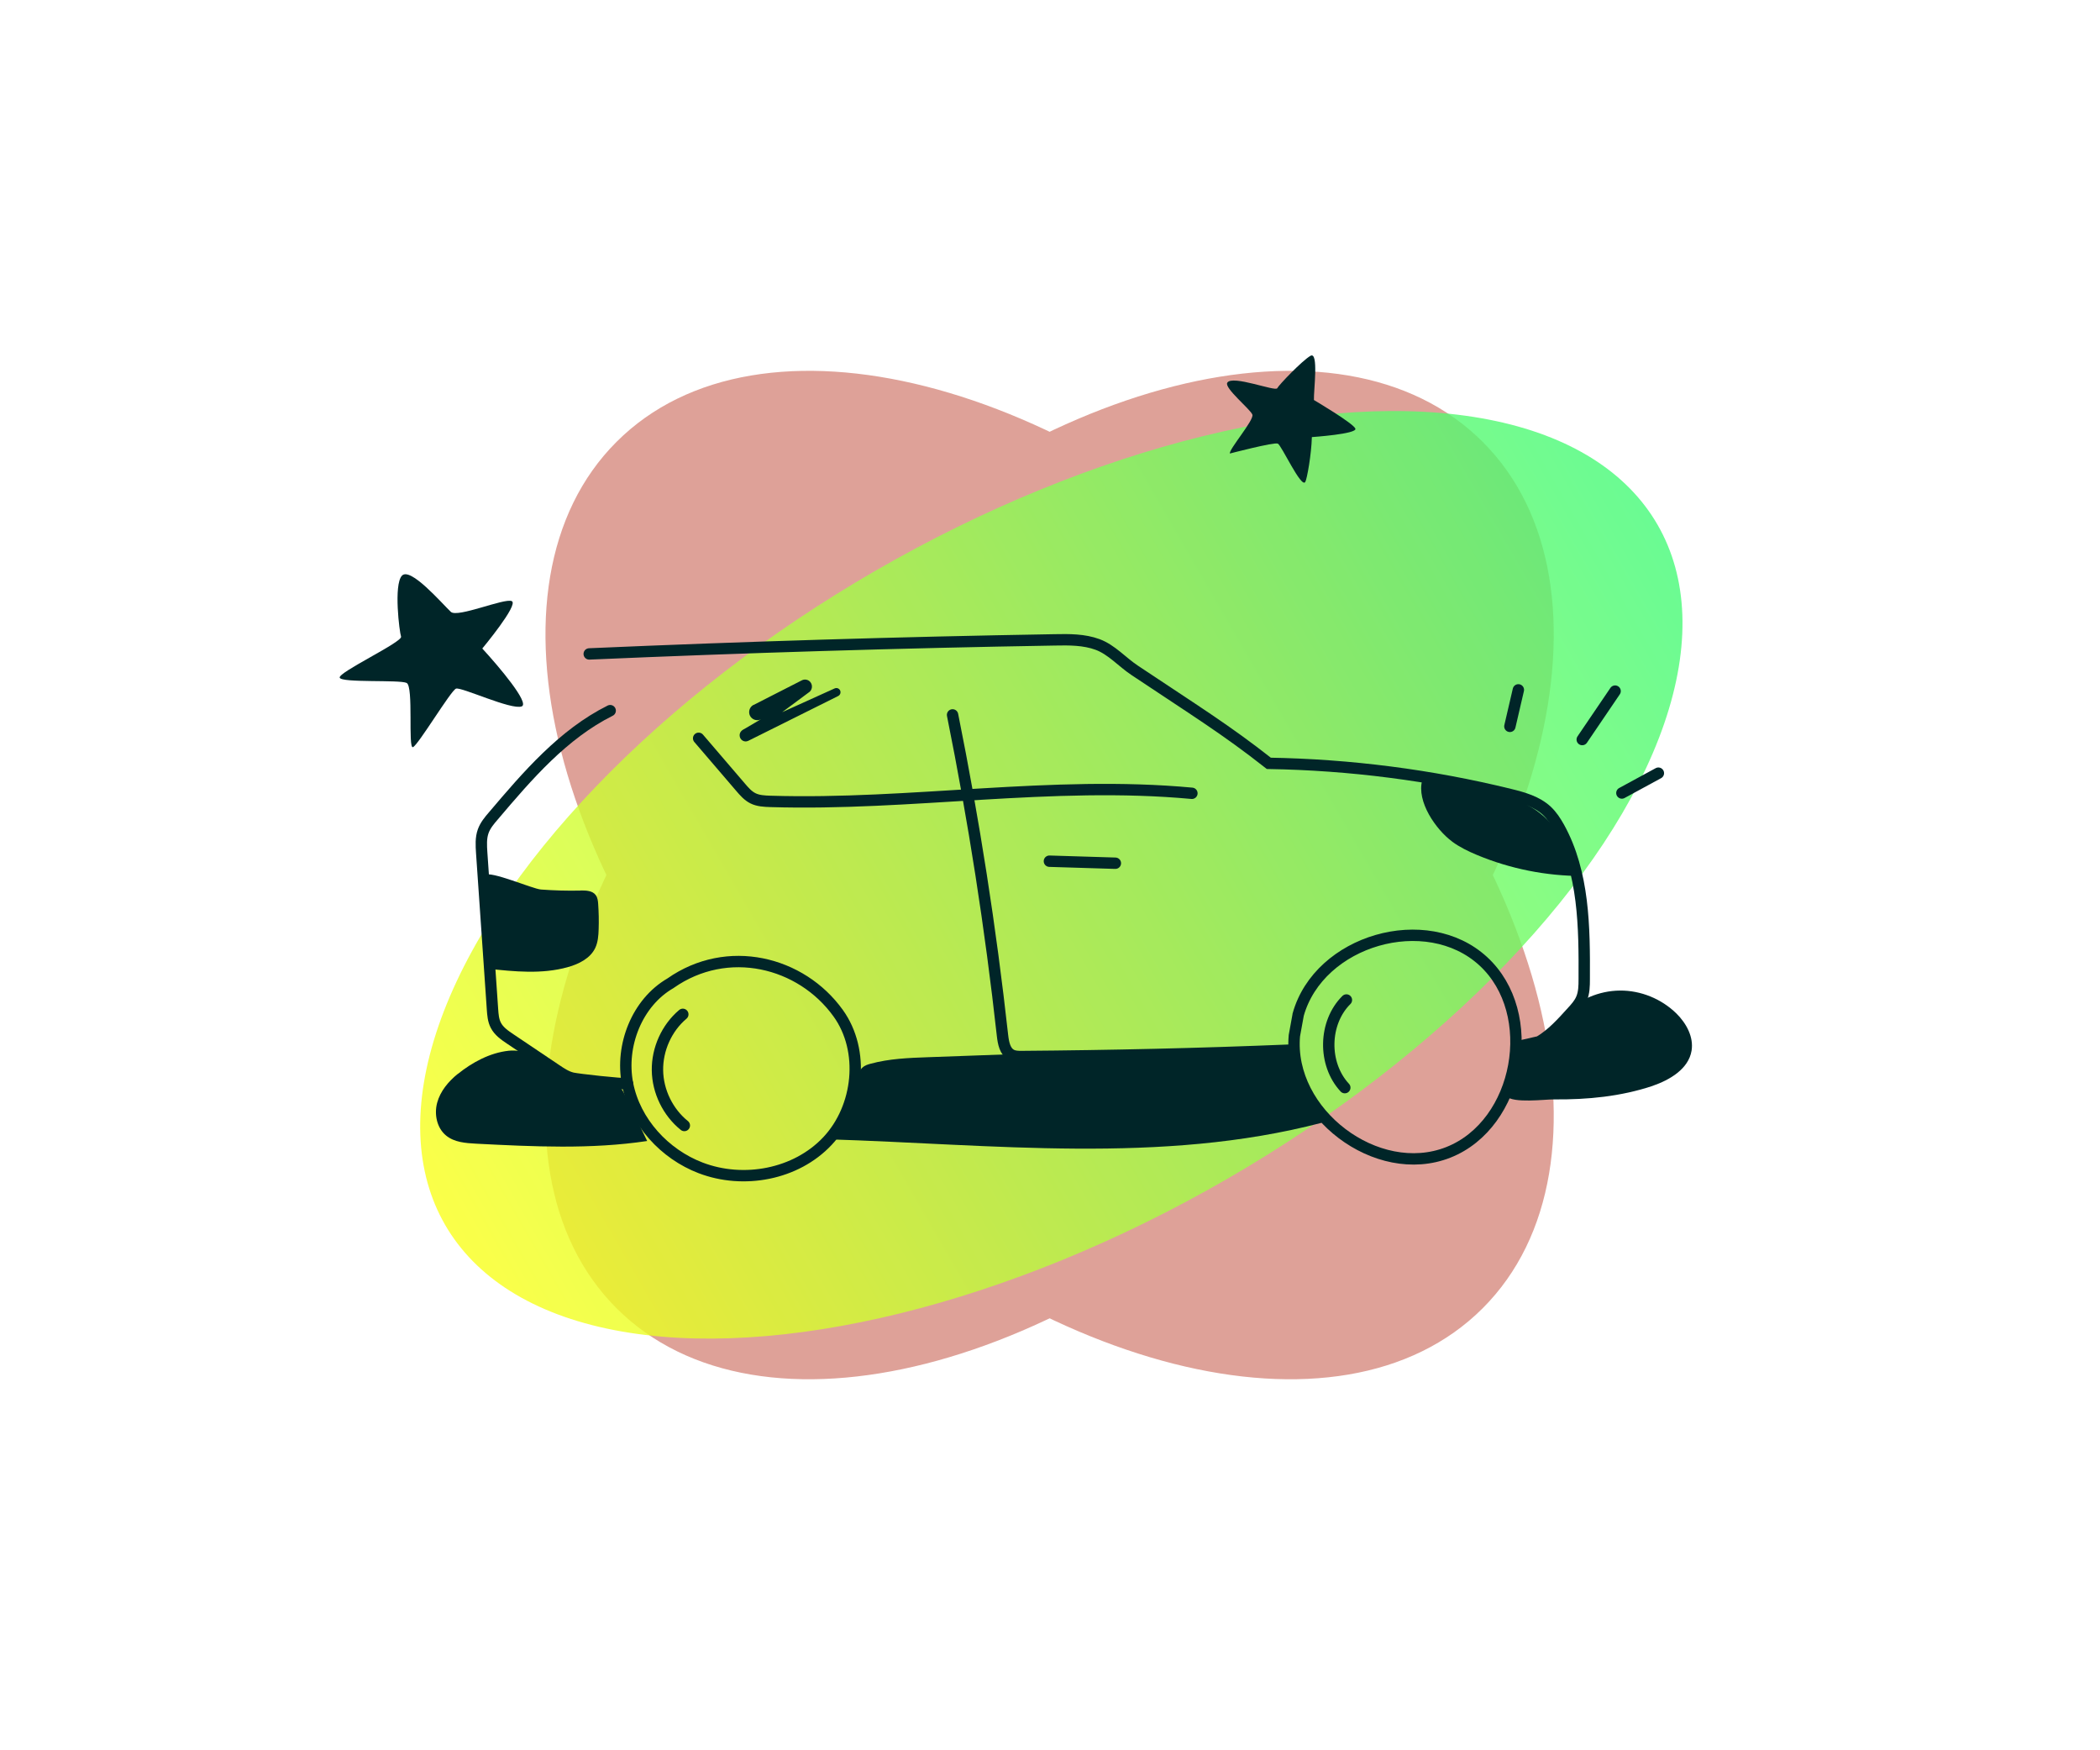 <svg width="600" height="500" viewBox="0 0 600 500" fill="none" xmlns="http://www.w3.org/2000/svg">
<mask id="mask0_5606_261" style="mask-type:alpha" maskUnits="userSpaceOnUse" x="0" y="0" width="600" height="500">
<path d="M0 0H600V500H0V0Z" fill="#C4C4C4"/>
</mask>
<g mask="url(#mask0_5606_261)">
<path d="M373.569 323.653C305.227 391.995 216.838 414.409 176.146 373.717C135.454 333.025 157.868 244.636 226.21 176.294C294.552 107.952 382.941 85.538 423.633 126.23C464.325 166.922 441.911 255.311 373.569 323.653Z" fill="#DEA198"/>
<path d="M373.569 176.294C441.911 244.636 464.325 333.025 423.633 373.717C382.941 414.409 294.552 391.995 226.21 323.653C157.868 255.311 135.454 166.922 176.146 126.23C216.838 85.538 305.227 107.952 373.569 176.294Z" fill="#DEA198"/>
<g opacity="0.8" filter="url(#filter0_f_5606_261)">
<ellipse cx="300.381" cy="249.907" rx="100.351" ry="200" transform="rotate(60 300.381 249.907)" fill="url(#paint0_linear_5606_261)"/>
</g>
<path d="M215.298 201.389L229.106 194.346C229.923 193.933 230.903 194.125 231.502 194.813C232.319 195.776 232.074 197.262 230.957 197.895L223.468 203.453L238.474 196.657C238.855 196.492 239.318 196.519 239.645 196.767C240.38 197.29 240.299 198.418 239.482 198.831L213.8 211.625C212.657 212.203 211.322 211.35 211.322 210.057C211.322 209.644 211.458 209.259 211.731 208.928C212.058 208.516 212.575 208.296 213.011 208.048C214.127 207.388 216.279 206.122 217.45 205.434C215.925 206.287 214.046 205.186 214.046 203.426C214.046 202.545 214.536 201.747 215.298 201.362V201.389Z" fill="#002528"/>
<path d="M433.818 197.07L431.395 207.498M461.46 197.427L452.065 211.267M473.824 220.87L463.394 226.538" stroke="#002528" stroke-width="3.249" stroke-linecap="round"/>
<path d="M165.815 254.383C167.422 254.355 169.329 254.41 170.254 255.758C170.745 256.474 170.854 257.382 170.908 258.262C171.071 260.629 171.126 263.022 171.044 265.389C170.99 267.232 170.854 269.158 170.064 270.809C168.648 273.781 165.38 275.404 162.221 276.285C154.813 278.348 146.97 277.55 139.345 276.725C139.1 276.725 138.827 276.67 138.637 276.505C138.31 276.23 138.364 275.734 138.446 275.322C139.154 271.469 137.738 265.334 138.827 261.592C139.454 259.39 136.512 251.218 138.391 249.953C140.271 248.687 152.172 253.942 154.568 254.108C158.299 254.383 162.057 254.493 165.788 254.41L165.815 254.383Z" fill="#002528"/>
<path d="M414.895 240.426C417.073 242.022 419.524 243.205 422.03 244.251C431.534 248.213 441.801 250.249 452.095 250.249C448.609 242.71 444.633 234.786 437.525 230.604C433.522 228.265 428.92 227.302 424.372 226.394C418.462 225.211 412.335 223.45 406.343 222.927C404.682 229.008 410.292 237.015 414.922 240.426H414.895Z" fill="#002528"/>
<path d="M191.605 280.853C207.836 269.489 228.887 274.689 239.481 289.437C247.188 300.141 245.445 316.347 236.431 325.95C227.417 335.552 212.411 338.304 200.183 333.626C189.889 329.692 181.42 320.529 179.295 309.606C177.171 298.682 182.019 286.383 191.578 280.88" stroke="#002528" stroke-width="3.249" stroke-linecap="round"/>
<path d="M370.91 289.849C376.874 268.552 407.539 259.692 423.77 274.578C439.973 289.463 434.2 321.133 413.802 329.195C393.404 337.257 367.887 317.914 369.82 295.874L370.91 289.876V289.849Z" stroke="#002528" stroke-width="3.249" stroke-linecap="round"/>
<path d="M195.091 289.767C190.488 293.647 187.765 299.7 187.847 305.753C187.928 311.806 190.842 317.75 195.526 321.519" stroke="#002528" stroke-width="3.249" stroke-linecap="round"/>
<path d="M384.689 285.667C378.153 292.133 377.936 303.964 384.227 310.705" stroke="#002528" stroke-width="3.249" stroke-linecap="round"/>
<path d="M179.296 309.577C177.635 309.742 165.135 308.366 163.501 307.981C161.785 307.568 160.287 306.55 158.816 305.56C154.486 302.643 150.129 299.727 145.799 296.81C144.192 295.737 142.531 294.581 141.659 292.875C140.924 291.472 140.815 289.821 140.706 288.253C139.671 273.367 138.637 258.509 137.629 243.624C137.493 241.532 137.357 239.386 138.065 237.433C138.664 235.782 139.808 234.406 140.951 233.085C150.728 221.557 160.886 209.725 174.339 203.011" stroke="#002528" stroke-width="3.249" stroke-linecap="round"/>
<path d="M168.349 186.806C212.657 184.88 256.993 183.532 301.356 182.789C305.496 182.707 309.717 182.679 313.611 184.11C317.642 185.623 320.583 189.09 324.178 191.484C341.362 202.958 350.322 208.461 362.522 218.063C385.725 218.449 408.873 221.42 431.395 226.951C435.208 227.886 439.157 228.987 442.016 231.683C443.405 233.004 444.467 234.627 445.42 236.333C452.583 249.265 452.719 264.866 452.637 279.697C452.637 281.623 452.61 283.604 451.847 285.338C451.248 286.741 450.213 287.896 449.179 289.025C446.319 292.189 443.432 295.408 439.783 297.582L433.138 299.095" stroke="#002528" stroke-width="3.249" stroke-linecap="round"/>
<path d="M364.931 110.899C365.309 110.06 371.991 103.056 374.41 101.652C376.83 100.248 375.302 111.692 375.407 114.271C375.407 114.271 386.672 120.916 387.25 122.447C387.829 123.977 374.821 124.861 374.821 124.861C374.681 129.859 373.433 136.815 372.939 137.672C371.817 139.615 366.146 127.211 365.095 126.728C364.043 126.246 351.4 129.553 351.4 129.553C350.995 128.484 358.398 119.964 357.819 118.434C357.241 116.903 349.763 110.871 350.646 109.342C351.99 107.014 364.457 111.947 364.931 110.899Z" fill="#002528"/>
<path d="M114.589 181.848C114.134 180.635 112.435 167.089 114.826 164.464C117.216 161.839 126.2 172.31 128.815 174.79C130.687 176.564 144.178 170.765 146.226 171.727C148.273 172.69 137.799 185.261 137.799 185.261C142.537 190.404 151.422 200.912 149.054 201.798C146.096 202.907 131.762 196.169 130.283 196.723C128.804 197.277 119.465 212.882 117.986 213.436C116.506 213.99 118.222 196.052 116.175 195.09C114.127 194.127 97.628 195.119 97.06 193.602C96.492 192.086 115.157 183.365 114.589 181.848Z" fill="#002528"/>
<path d="M272.161 204.222C278.261 234.516 283.027 265.085 286.431 295.819C286.676 297.938 287.112 300.387 288.991 301.35C289.89 301.818 290.952 301.818 291.933 301.818C317.396 301.625 342.832 301.047 368.268 300.002" stroke="#002528" stroke-width="3.249" stroke-linecap="round"/>
<path d="M199.612 210.91L211.568 224.86C212.603 226.07 213.692 227.336 215.135 228.051C216.633 228.794 218.376 228.877 220.065 228.932C260.234 230.17 300.512 222.906 340.545 226.621" stroke="#002528" stroke-width="3.249" stroke-linecap="round"/>
<path d="M299.83 246.017L318.676 246.595" stroke="#002528" stroke-width="3.249" stroke-linecap="round"/>
<path d="M130.766 306.798C128.124 308.945 125.809 311.696 124.91 314.998C124.012 318.3 124.801 322.207 127.443 324.38C129.812 326.334 133.053 326.554 136.103 326.719C152.389 327.545 168.783 328.37 184.905 325.949C182.645 321.299 180.412 316.676 178.152 312.026C176.763 309.247 174.312 309.825 171.833 309.385C168.811 308.835 165.951 308.009 162.819 307.761C160.423 307.569 159.442 306.606 157.509 305.065C153.914 302.258 150.074 299.645 145.308 300.167C139.97 300.745 134.905 303.497 130.766 306.826V306.798Z" fill="#002528"/>
<path d="M236.322 325.454C283.599 326.884 331.802 332.718 377.609 320.749C375.485 314.75 373.034 308.697 370.937 302.699C370.691 301.983 370.392 301.213 369.793 300.745C369.166 300.277 368.322 300.222 367.532 300.195C342.069 299.204 316.552 300.14 291.088 301.075C282.456 301.378 273.795 301.708 265.162 302.011C259.634 302.204 254.051 302.424 248.713 303.882C247.896 304.102 247.025 304.377 246.399 304.983C245.718 305.615 245.391 306.523 245.064 307.404C242.559 314.173 240.652 319.703 236.349 325.481L236.322 325.454Z" fill="#002528"/>
<path d="M472.136 310.211C477.093 308.505 482.43 305.368 483.302 300.168C483.955 296.233 481.804 292.326 478.999 289.547C474.723 285.338 468.786 282.916 462.822 282.971C456.858 283.026 450.949 285.558 446.782 289.85C444.086 292.629 441.771 296.261 438.04 297.169C436.569 297.527 434.854 297.472 433.792 298.572C433.22 299.15 432.975 299.975 432.757 300.746C431.913 303.525 428.182 311.064 430.333 313.155C432.484 315.246 441.308 314.036 444.059 314.063C453.59 314.146 463.068 313.238 472.163 310.211H472.136Z" fill="#002528"/>
</g>
<defs>
<filter id="filter0_f_5606_261" x="-60.459" y="-63.049" width="721.68" height="625.912" filterUnits="userSpaceOnUse" color-interpolation-filters="sRGB">
<feFlood flood-opacity="0" result="BackgroundImageFix"/>
<feBlend mode="normal" in="SourceGraphic" in2="BackgroundImageFix" result="shape"/>
<feGaussianBlur stdDeviation="90.234" result="effect1_foregroundBlur_5606_261"/>
</filter>
<linearGradient id="paint0_linear_5606_261" x1="300.381" y1="49.907" x2="300.381" y2="449.907" gradientUnits="userSpaceOnUse">
<stop stop-color="#45FA78"/>
<stop offset="1" stop-color="#FAFF1B"/>
</linearGradient>
</defs>
</svg>
